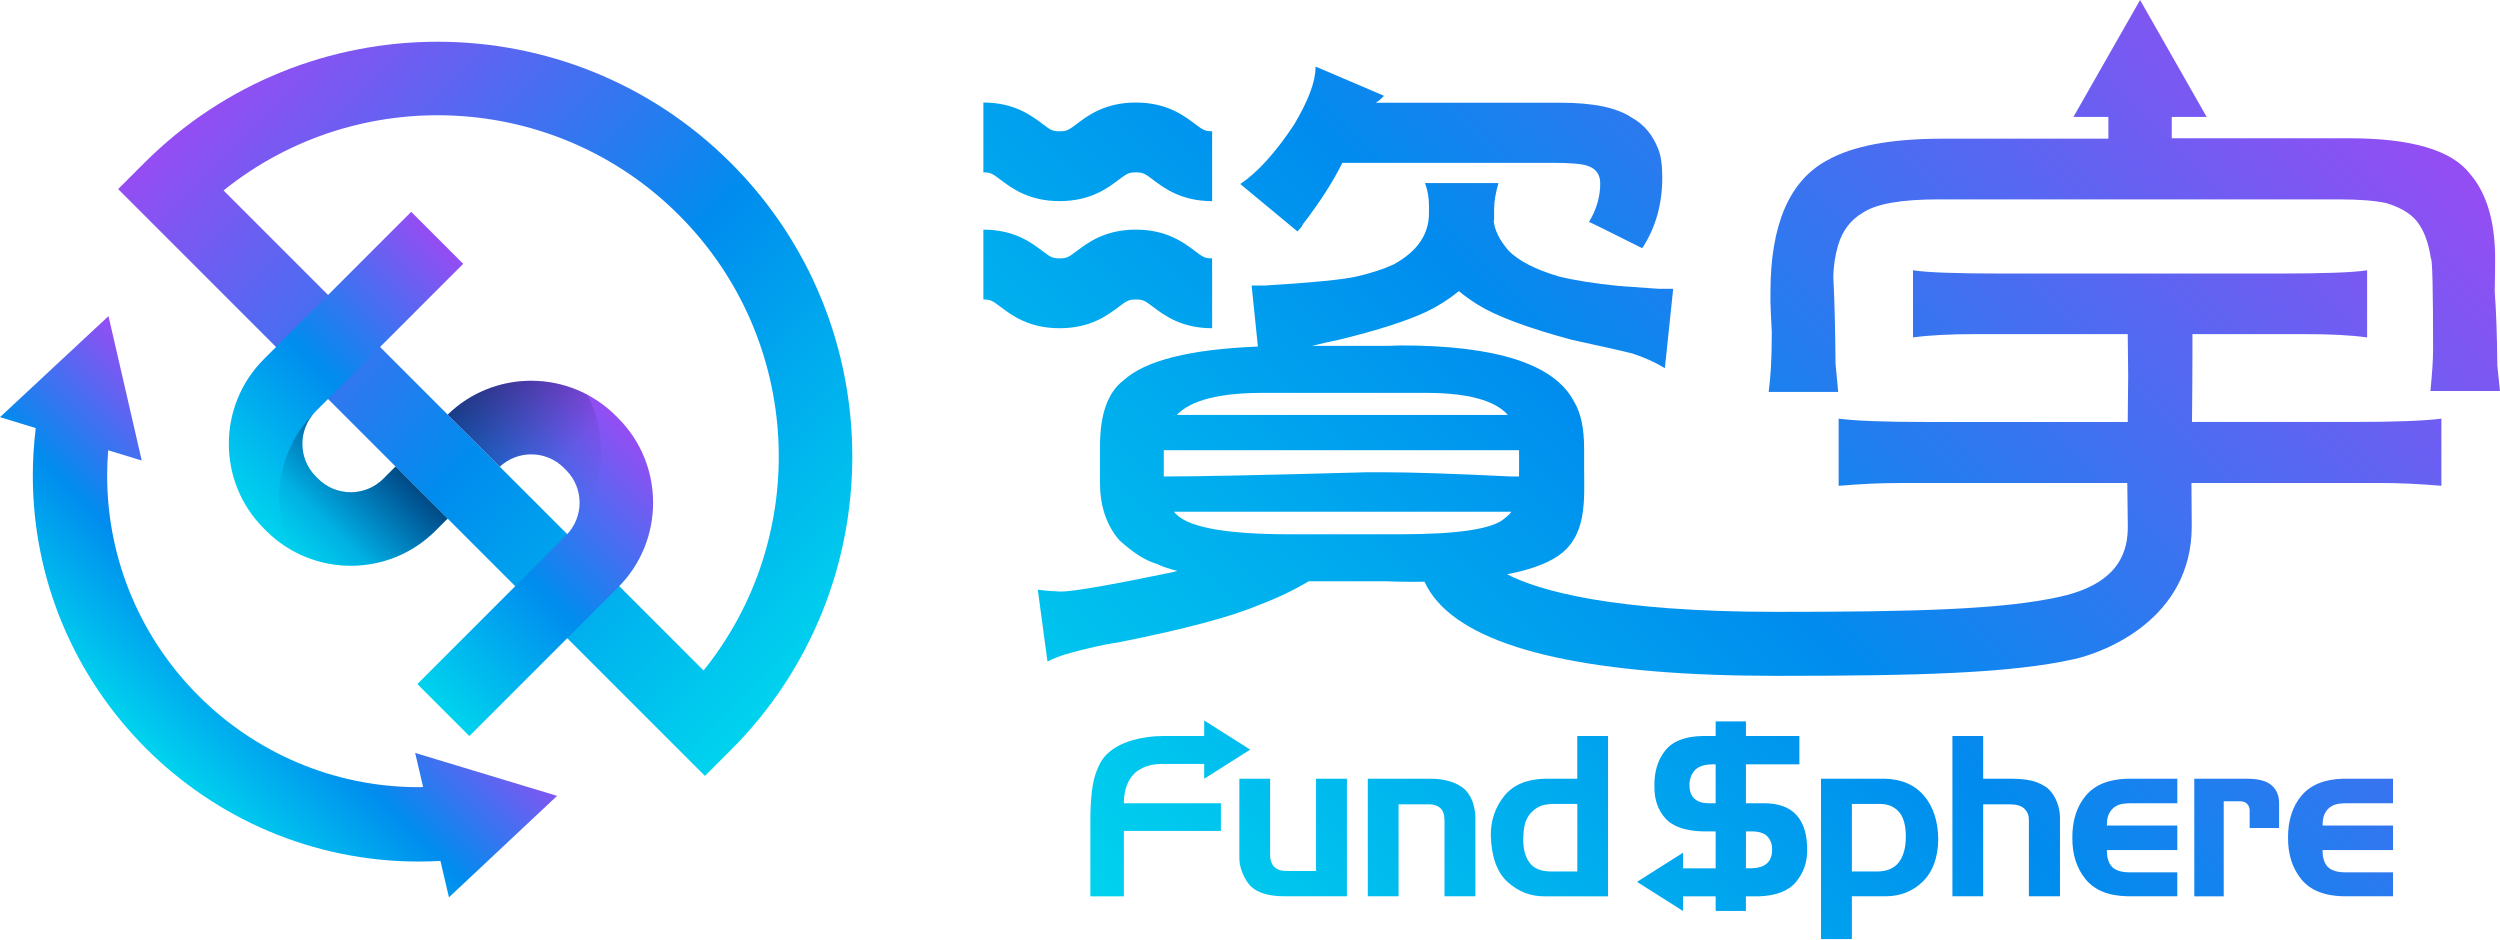 <svg xmlns="http://www.w3.org/2000/svg" xmlns:xlink="http://www.w3.org/1999/xlink" id="uuid-39e4f649-1cb4-454b-9dca-48843d60f0c0" viewBox="0 0 1024 385"><defs><style>.uuid-efaf251d-7b08-4d0c-ada8-39f74efa3ee2{fill:url(#uuid-d7f70d1f-f805-49fc-96f4-15a7ff0a190e);}.uuid-efaf251d-7b08-4d0c-ada8-39f74efa3ee2,.uuid-c268d9dc-7d78-4d73-bd0f-4b8a228e55ce,.uuid-296fcb16-30f2-426f-81d3-d0f807f94a9d,.uuid-782f9e10-980b-499b-9d78-d63417fd1beb,.uuid-ad2ca1db-4665-4b9a-9bd3-152bb3284ef9,.uuid-03c5781f-3385-4834-9dc7-cdf642ff7535,.uuid-2caa4285-8313-4473-98ad-85918197c5dd,.uuid-d6305d3c-b9f4-427e-9e72-775416c7c6eb,.uuid-003c0a62-9d69-4523-a214-857cacfcaa6f,.uuid-57aec94b-8053-48ec-b57f-e9f0d53a8d78,.uuid-74bf7ef6-f94b-40a4-a4a1-588b0211d40e,.uuid-2285dc43-dcc3-46e0-a45e-c489d419caf8,.uuid-cd590b6a-f428-4a29-8f85-6aec35cca213,.uuid-ec02fed5-7619-44a1-ae11-66f89f50b327{stroke-width:0px;}.uuid-c268d9dc-7d78-4d73-bd0f-4b8a228e55ce{fill:url(#uuid-d7ce4ba0-3aa1-4219-8025-c7b0b0cc4924);}.uuid-296fcb16-30f2-426f-81d3-d0f807f94a9d{fill:url(#uuid-dcfba2d1-c3be-46df-8c90-5093abcfc4b0);}.uuid-782f9e10-980b-499b-9d78-d63417fd1beb{fill:url(#uuid-717c9bd7-8e30-43e9-bd1a-b9e5e78853da);}.uuid-ad2ca1db-4665-4b9a-9bd3-152bb3284ef9{fill:url(#uuid-e40e31cc-e5a5-459e-8a04-f968c29e3ab3);}.uuid-03c5781f-3385-4834-9dc7-cdf642ff7535{fill:url(#uuid-b8e6f66f-a86c-447e-808b-7c5519495e9d);}.uuid-2caa4285-8313-4473-98ad-85918197c5dd{fill:url(#uuid-e5e683c8-5ed5-45e9-98be-8d61e7ba4474);}.uuid-d6305d3c-b9f4-427e-9e72-775416c7c6eb{fill:url(#uuid-57723589-8093-4d1e-ad86-f0ada4f4a644);}.uuid-003c0a62-9d69-4523-a214-857cacfcaa6f{fill:url(#uuid-0f9711a8-b53e-45b6-92ed-bdc0ff99dfc3);}.uuid-8aa2a517-a720-443f-a5e9-8c80aa07a9a2{opacity:.5;}.uuid-57aec94b-8053-48ec-b57f-e9f0d53a8d78{fill:url(#uuid-b7dc3009-85d9-4452-8575-4e0419e977cc);}.uuid-74bf7ef6-f94b-40a4-a4a1-588b0211d40e{fill:url(#uuid-cb3ae4d0-ba15-4b64-a476-82061efcbbc6);}.uuid-2285dc43-dcc3-46e0-a45e-c489d419caf8{fill:url(#uuid-bc7fb530-df37-4d63-8996-76127060a5f0);}.uuid-cd590b6a-f428-4a29-8f85-6aec35cca213{fill:url(#uuid-b1d7a582-ef56-445f-aa6d-94f287930270);}.uuid-ec02fed5-7619-44a1-ae11-66f89f50b327{fill:url(#uuid-a9ad2f84-df21-483c-9fd8-52a4db864f85);}</style><linearGradient id="uuid-a9ad2f84-df21-483c-9fd8-52a4db864f85" x1="487.76" y1="408.28" x2="918.41" y2="-22.36" gradientUnits="userSpaceOnUse"><stop offset="0" stop-color="#00d3ee"></stop><stop offset=".47" stop-color="#008cee"></stop><stop offset="1" stop-color="#954df3"></stop></linearGradient><linearGradient id="uuid-0f9711a8-b53e-45b6-92ed-bdc0ff99dfc3" x1="57.89" y1="304.62" x2="138.73" y2="223.77" xlink:href="#uuid-a9ad2f84-df21-483c-9fd8-52a4db864f85"></linearGradient><linearGradient id="uuid-b8e6f66f-a86c-447e-808b-7c5519495e9d" x1="1786.1" y1="3030.97" x2="1786.1" y2="2691.05" gradientTransform="translate(-3052.02 -627.86) rotate(-45)" xlink:href="#uuid-a9ad2f84-df21-483c-9fd8-52a4db864f85"></linearGradient><linearGradient id="uuid-d7f70d1f-f805-49fc-96f4-15a7ff0a190e" x1="1637.5" y1="2832.24" x2="1771.88" y2="2832.24" gradientTransform="translate(-3052.02 -627.86) rotate(-45)" xlink:href="#uuid-a9ad2f84-df21-483c-9fd8-52a4db864f85"></linearGradient><linearGradient id="uuid-b1d7a582-ef56-445f-aa6d-94f287930270" x1="1637.5" y1="2834.41" x2="1637.6" y2="2834.41" gradientTransform="translate(-3052.02 -627.86) rotate(-45)" gradientUnits="userSpaceOnUse"><stop offset="0" stop-color="#001c5d" stop-opacity="0"></stop><stop offset=".33" stop-color="rgba(0,17,69,.37)" stop-opacity=".37"></stop><stop offset="1" stop-color="#00011e"></stop></linearGradient><linearGradient id="uuid-d7ce4ba0-3aa1-4219-8025-c7b0b0cc4924" x1="1637.66" y1="2837.89" x2="1637.9" y2="2837.89" xlink:href="#uuid-b1d7a582-ef56-445f-aa6d-94f287930270"></linearGradient><linearGradient id="uuid-bc7fb530-df37-4d63-8996-76127060a5f0" x1="1639.22" y1="2847.31" x2="1693.59" y2="2847.31" xlink:href="#uuid-b1d7a582-ef56-445f-aa6d-94f287930270"></linearGradient><linearGradient id="uuid-717c9bd7-8e30-43e9-bd1a-b9e5e78853da" x1="1637.98" y1="2842.71" x2="1639.22" y2="2842.71" xlink:href="#uuid-b1d7a582-ef56-445f-aa6d-94f287930270"></linearGradient><linearGradient id="uuid-dcfba2d1-c3be-46df-8c90-5093abcfc4b0" x1="1636.89" y1="2901.51" x2="1772.06" y2="2901.51" gradientTransform="translate(-3052.02 -627.86) rotate(-45)" xlink:href="#uuid-a9ad2f84-df21-483c-9fd8-52a4db864f85"></linearGradient><linearGradient id="uuid-e40e31cc-e5a5-459e-8a04-f968c29e3ab3" x1="1747.22" y1="2920.95" x2="1747.22" y2="2851.84" xlink:href="#uuid-b1d7a582-ef56-445f-aa6d-94f287930270"></linearGradient><linearGradient id="uuid-57723589-8093-4d1e-ad86-f0ada4f4a644" x1="1771.69" y1="2896.7" x2="1771.69" y2="2893.46" xlink:href="#uuid-b1d7a582-ef56-445f-aa6d-94f287930270"></linearGradient><linearGradient id="uuid-e5e683c8-5ed5-45e9-98be-8d61e7ba4474" x1="1772" y1="2900.83" x2="1772" y2="2897.51" xlink:href="#uuid-b1d7a582-ef56-445f-aa6d-94f287930270"></linearGradient><linearGradient id="uuid-cb3ae4d0-ba15-4b64-a476-82061efcbbc6" x1="1723.64" y1="2921.06" x2="1723.64" y2="2921" xlink:href="#uuid-b1d7a582-ef56-445f-aa6d-94f287930270"></linearGradient><linearGradient id="uuid-b7dc3009-85d9-4452-8575-4e0419e977cc" x1="1771.2" y1="2893.45" x2="1771.2" y2="2890.26" xlink:href="#uuid-b1d7a582-ef56-445f-aa6d-94f287930270"></linearGradient></defs><path class="uuid-ec02fed5-7619-44a1-ae11-66f89f50b327" d="M897.84,172.83c.12-11.67.18-20.65.18-26.93v-9.04h46.32c10.45,0,18.86.45,25.23,1.35v-27.51c-5.41.9-17.78,1.35-37.13,1.35h-111.74c-19.35,0-31.72-.45-37.13-1.35v27.51c6.49-.9,14.96-1.35,25.41-1.35h62.54c0,2.18.06,7.82.18,16.93,0,1.03-.06,7.38-.18,19.05h-82.9c-16.46,0-28.3-.45-35.51-1.35v27.51c8.77-.77,17-1.15,24.69-1.15h93.54l.21,17.67c0,8.8-2.13,23.14-27.54,28.85-23.4,5.26-58.97,6.25-116.42,6.25-67.2,0-97.16-8.66-110.3-15.39,8.21-1.6,15.71-3.98,20.88-7.52,12.11-8.28,10.69-23.29,10.69-35.99v-7.89c0-8.47-1.4-14.94-4.19-19.44-8-15.26-31.68-22.9-71.05-22.9-2.79.13-5.27.19-7.43.19h-28.75c3.6-.92,7.58-1.86,11.47-2.62,15.62-3.85,27.4-7.63,35.32-11.35,4.8-2.31,9.25-5.13,13.34-8.47,1.92,1.67,4.51,3.53,7.75,5.58,7.69,4.75,20.61,9.56,38.75,14.43,12.49,2.69,20.73,4.55,24.69,5.58,5.05,1.67,9.43,3.66,13.16,5.97l3.42-32.52h-6.13l-16.22-1.15c-9.97-1.02-18.08-2.31-24.33-3.85-9.61-2.82-16.52-6.35-20.73-10.58-3.73-4.36-5.77-8.47-6.13-12.32.12,0,.18-.06.18-.19v-4.23c0-3.33.6-6.99,1.8-10.97h-30.1c1.08,2.82,1.62,5.9,1.62,9.24v3.08c0,8.73-4.81,15.72-14.42,20.97-4.09,1.92-9.19,3.59-15.32,5-5.77,1.28-18.2,2.5-37.31,3.66h-5.59c1.3,12.37,2.15,20.69,2.57,25.01-27.74,1.1-46.08,5.69-54.96,13.78-6.48,4.88-9.71,13.85-9.71,26.94v15.2c0,9.37,2.6,17.13,7.81,23.28,5.71,5.26,10.86,8.53,15.43,9.81,2.26,1.1,5.1,2.06,8.47,2.9-.74.19-1.47.38-2.22.56-25.35,5.26-40.55,7.89-45.6,7.89-3.6-.13-6.67-.39-9.19-.77h-.18l3.97,29.44c2.16-1.15,4.74-2.18,7.75-3.08,8.17-2.31,15.32-3.91,21.45-4.81,27.03-5.39,46.26-10.52,57.67-15.39,7.22-2.7,13.94-5.91,20.14-9.62h31.46s6.61.35,15.97.2c1.15,2.57,2.87,5.37,5.42,8.26,17.79,20.1,64.44,30.29,138.65,30.29,59.34,0,96.38-1.1,122.17-6.89,11.88-2.67,48.01-16.06,48.01-54.43l-.12-17.67h77.68c7.69,0,15.92.39,24.69,1.15v-27.51c-6.97.9-18.92,1.35-35.87,1.35h-66.32ZM517.26,160.92h66.66c17.14,0,28.38,3.02,33.71,9.04h-135.61c5.71-6.03,17.46-9.04,35.24-9.04ZM476.69,195.17v-10.78h145.52v10.78h-3.24c-23.36-1.15-40.76-1.73-52.19-1.73h-7.05c-41.4,1.15-69.01,1.73-82.85,1.73h-.19ZM573.45,218.84h-45.14c-27.18,0-42.99-3.08-47.43-9.24h138.09c0,.38-.95,1.35-2.86,2.89-4.95,4.23-19.17,6.35-42.66,6.35ZM725.72,138.2v-2.51c-.35-6.41-.54-10.39-.54-11.93v-4.04c0-27.7,7.75-45.72,23.25-54.06,10.45-5.9,26.13-8.85,47.03-8.85h68.13v-8.92h-14.31L876.58,0l27.28,47.9h-14.31v8.73h72.63c25.58,0,42.11,4.88,49.56,14.63,6.85,7.95,10.27,19.55,10.27,34.82,0,3.2-.06,7.63-.18,13.27.61,8.08.97,18.22,1.08,30.39,0,.13.36,3.59,1.08,10.4h-28.48c.72-7.32,1.08-12.96,1.08-16.93,0-24.89-.29-37.32-.9-37.32-.84-5.64-2.34-10.13-4.5-13.46-2.41-4.1-6.97-7.18-13.7-9.23-4.68-1.03-11.24-1.54-19.65-1.54h-163.82c-15.38,0-25.77,1.86-31.18,5.58-4.81,2.83-8.12,7.18-9.92,13.09-1.32,4.49-1.98,8.97-1.98,13.46.47,8.97.77,20.71.9,35.21l1.08,11.54h-28.47c.83-6.41,1.25-13.85,1.25-22.31ZM434.02,134.44c-12.6,0-19.59-5.28-24.23-8.77-3.22-2.43-3.98-3-7-3v-28.61c12.6,0,19.59,5.28,24.23,8.77,3.22,2.43,3.98,3,7,3s3.78-.58,7-3c4.63-3.49,11.63-8.77,24.23-8.77s19.6,5.28,24.23,8.77c3.22,2.43,3.98,3,7.01,3v28.61c-12.6,0-19.6-5.28-24.23-8.77-3.22-2.43-3.98-3-7-3s-3.79.58-7.01,3c-4.63,3.49-11.63,8.77-24.23,8.77ZM531.45,94.8c-13.94-11.54-21.75-18.02-23.43-19.43,7.09-4.74,14.42-12.83,21.99-24.25,5.89-9.88,8.83-17.7,8.83-23.48v-.38l27.94,11.93v.19c-1.68,1.67-2.7,2.5-3.06,2.5v.19h75.51c13.45,0,23.19,2.05,29.2,6.16,4.92,2.69,8.53,6.99,10.81,12.89,1.08,2.57,1.62,6.42,1.62,11.55v.19c0,10.78-2.7,20.33-8.11,28.67h-.36c-14.06-7.05-21.21-10.58-21.45-10.58v-.19c3-5,4.51-10.2,4.51-15.59,0-3.59-1.62-5.97-4.87-7.12-2.05-.9-6.85-1.35-14.42-1.35h-86.33c-3.96,7.96-9.37,16.36-16.22,25.21,0,.38-.72,1.35-2.16,2.89ZM409.79,73.61c-3.22-2.43-3.98-3-7-3v-28.61c12.6,0,19.59,5.28,24.23,8.77,3.22,2.43,3.98,3,7,3s3.78-.58,7-3c4.63-3.49,11.63-8.77,24.23-8.77s19.6,5.28,24.23,8.77c3.22,2.43,3.98,3,7.01,3v28.61c-12.6,0-19.6-5.28-24.23-8.77-3.22-2.43-3.98-3-7-3s-3.79.58-7.01,3c-4.63,3.49-11.63,8.77-24.23,8.77s-19.59-5.28-24.23-8.77ZM460.34,329.01h39.74v11.34h-39.74v26.78h-13.73v-31.68c.06-8.13.73-14.17,2.03-18.11,1.29-3.94,2.93-6.8,4.91-8.57,2.49-2.4,5.8-4.21,9.92-5.45,4.12-1.23,8.44-1.85,12.94-1.85h16.83v-6.37l18.85,11.94-18.85,11.94v-6.08h-17.6c-3.03.09-5.48.59-7.34,1.51-1.86.92-3.12,1.76-3.78,2.54-1.17,1.11-2.15,2.66-2.95,4.66-.8,2-1.21,4.46-1.24,7.4ZM539.05,318.97h12.65v48.15h-25.38c-3.36,0-6.22-.36-8.57-1.08-2.36-.72-4.19-1.76-5.51-3.11-1.23-1.26-2.3-2.95-3.2-5.06-.9-2.12-1.37-4.18-1.4-6.19v-32.72h12.6v31.14c-.03,1.98.48,3.58,1.53,4.79,1.05,1.22,2.79,1.84,5.22,1.87h12.06v-37.8ZM603.55,329.57c.54,2.18.79,3.89.77,5.15v32.4h-12.65v-31.19c-.03-2.34-.63-4.01-1.8-5.02-1.17-1-2.75-1.49-4.73-1.46h-12.29v37.67h-12.6v-48.15h26.37c2.43,0,4.9.38,7.4,1.13,2.5.75,4.58,1.91,6.23,3.47,1.65,1.83,2.75,3.83,3.29,6.01ZM646.06,318.97h-13.55c-7.41.24-12.92,2.66-16.52,7.25-3.6,4.59-5.39,9.89-5.36,15.89.24,8.85,2.54,15.24,6.91,19.17,4.37,3.93,9.35,5.88,14.96,5.85h26.15v-65.66h-12.6v17.51ZM646.06,356.96h-10.98c-4.02-.06-6.89-1.28-8.62-3.67-1.73-2.39-2.57-5.59-2.54-9.61.06-3.6.48-6.2,1.26-7.81.78-1.6,1.53-2.69,2.25-3.26.81-.9,1.89-1.67,3.24-2.32,1.35-.64,3.38-.98,6.08-1.01h9.32v27.68ZM722.62,329.01h-7.49v-15.93h21.89v-11.61h-21.89v-5.99h-12.39v5.99h-5.28c-7.17.12-12.29,2.09-15.35,5.9-3.06,3.81-4.55,8.66-4.46,14.54-.09,5.49,1.43,9.95,4.57,13.37,3.13,3.42,8.45,5.18,15.95,5.27h4.56v15.12h-13.35v-6.4l-18.85,11.94,18.85,11.94v-6.01h13.35v5.99h12.39v-5.99h5.19c7.14-.21,12.26-2.18,15.35-5.92,3.09-3.74,4.6-8.08,4.55-13.03.03-6.27-1.4-11.03-4.3-14.27-2.9-3.24-7.33-4.88-13.3-4.91ZM699.76,329.01c-2.37,0-4.25-.6-5.63-1.8-1.38-1.2-2.09-3-2.12-5.4-.03-2.52.67-4.59,2.09-6.21,1.42-1.62,3.83-2.46,7.22-2.52h1.41v15.93h-2.98ZM723.68,353.69c-1.46,1.31-3.71,1.96-6.77,1.96h-1.77v-15.12h2.53c3.09.06,5.24.83,6.46,2.3,1.22,1.47,1.79,3.23,1.73,5.27,0,2.43-.73,4.3-2.18,5.6ZM771.76,318.97h-25.88v65.66h12.65v-17.51h13.82c6.06-.03,11.13-2.03,15.21-6.01,4.08-3.98,6.19-9.7,6.35-17.17-.06-7.53-2.02-13.55-5.87-18.05-3.86-4.5-9.28-6.81-16.27-6.93ZM777.77,353.18c-1.91,2.49-4.85,3.75-8.84,3.78h-10.4v-27.68h11.21c3.36-.03,6.01,1.01,7.94,3.11,1.94,2.1,2.92,5.49,2.95,10.17,0,4.59-.95,8.13-2.86,10.62ZM842.55,328.58c.78,2,1.18,4.04,1.22,6.14v32.4h-12.74v-31.37c.03-1.71-.55-3.17-1.73-4.39-1.19-1.22-3.07-1.85-5.65-1.91h-11.34v37.67h-12.6v-65.66h12.6v17.51h12.11c4.32.06,7.65.56,9.99,1.51,2.34.94,4.02,1.97,5.04,3.08,1.29,1.35,2.32,3.02,3.11,5.02ZM871.71,318.97h20.12v10.04h-19.08c-2.43.03-4.16.29-5.2.76-1.04.48-1.76.96-2.18,1.44-.78.75-1.37,1.64-1.78,2.68-.41,1.04-.61,2.45-.61,4.25h28.85v10.04h-28.85c-.03,3.15.7,5.47,2.18,6.95,1.49,1.49,3.98,2.21,7.49,2.18h19.17v9.81h-20.39c-7.86-.18-13.61-2.54-17.24-7.07-3.63-4.53-5.42-10.19-5.36-16.97-.03-7.08,1.83-12.83,5.58-17.26,3.75-4.42,9.51-6.71,17.28-6.86ZM930.55,321.74c2.01,1.82,3,4.24,2.97,7.27v10.13h-12.06v-7.16c0-1.08-.34-1.97-1.01-2.68-.68-.7-1.63-1.07-2.86-1.1h-6.75v38.93h-12.06v-48.15h22.01c4.5.03,7.76.95,9.77,2.77ZM960.06,318.97h20.12v10.04h-19.08c-2.43.03-4.16.29-5.2.76-1.04.48-1.76.96-2.18,1.44-.78.75-1.37,1.64-1.78,2.68-.41,1.04-.61,2.45-.61,4.25h28.85v10.04h-28.85c-.03,3.15.7,5.47,2.18,6.95,1.49,1.49,3.98,2.21,7.49,2.18h19.17v9.81h-20.39c-7.86-.18-13.61-2.54-17.24-7.07-3.63-4.53-5.42-10.19-5.36-16.97-.03-7.08,1.83-12.83,5.58-17.26,3.75-4.42,9.51-6.71,17.28-6.86Z"></path><path class="uuid-003c0a62-9d69-4523-a214-857cacfcaa6f" d="M228.17,325.98l-58.12-17.58,3.27,13.98c-.6,0-1.2.04-1.8.04-70.38,0-127.63-57.26-127.63-127.63,0-3.46.15-6.92.42-10.36l13.75,4.21-13.62-59.17L0,170.86l14.64,4.49c-.79,6.44-1.2,12.96-1.2,19.46,0,87.16,70.91,158.08,158.08,158.08,2.96,0,5.92-.09,8.88-.25l3.49,14.91,44.28-41.55Z"></path><path class="uuid-03c5781f-3385-4834-9dc7-cdf642ff7535" d="M299.4,307.16l-10.65,10.65L48.39,77.45l10.65-10.65c66.27-66.27,174.09-66.27,240.36,0,66.27,66.27,66.27,174.09,0,240.36ZM91.57,78.02l196.61,196.61c44.2-54.86,40.84-135.61-10.08-186.53-50.92-50.92-131.67-54.29-186.53-10.08Z"></path><path class="uuid-efaf251d-7b08-4d0c-ada8-39f74efa3ee2" d="M178.33,217.41l4.74-4.74.03.03.27-.27-21.34-21.34-5.01,5.01c-7.36,7.36-19.34,7.36-26.7,0l-.96-.96c-7.36-7.36-7.36-19.34,0-26.7l60.37-60.37-21.3-21.3-60.37,60.37c-19.11,19.11-19.11,50.2,0,69.31l.96.96c19.11,19.11,50.2,19.11,69.31,0Z"></path><g class="uuid-8aa2a517-a720-443f-a5e9-8c80aa07a9a2"><path class="uuid-cd590b6a-f428-4a29-8f85-6aec35cca213" d="M109.03,217.41c.72.72,1.46,1.4,2.21,2.07-.75-.66-1.49-1.35-2.21-2.07Z"></path><path class="uuid-c268d9dc-7d78-4d73-bd0f-4b8a228e55ce" d="M113.71,221.52c-.64-.5-1.27-1.01-1.9-1.55.62.53,1.25,1.05,1.9,1.55Z"></path><path class="uuid-2285dc43-dcc3-46e0-a45e-c489d419caf8" d="M130.33,196.11l-.96-.96c-7.36-7.36-7.36-19.34,0-26.7-.14.14-.26.29-.39.43l-.27.27c-15.16,15.16-18.28,37.86-9.38,56.13,18.72,10.71,43.04,8.09,59-7.87l4.74-4.74.03.03.27-.27-21.34-21.34-5.01,5.01c-7.36,7.36-19.34,7.36-26.7,0Z"></path><path class="uuid-782f9e10-980b-499b-9d78-d63417fd1beb" d="M119.33,225.28c-1.78-1.02-3.51-2.16-5.18-3.42,1.67,1.26,3.4,2.4,5.18,3.42Z"></path></g><path class="uuid-296fcb16-30f2-426f-81d3-d0f807f94a9d" d="M183.39,169.84l21.32,21.32c7.39-6.89,19-6.76,26.21.44l.96.96c7.36,7.36,7.36,19.34,0,26.7l-60.93,60.93,21.3,21.3,60.93-60.93c19.11-19.11,19.11-50.2,0-69.31l-.96-.96c-18.95-18.95-49.68-19.1-68.82-.46Z"></path><g class="uuid-8aa2a517-a720-443f-a5e9-8c80aa07a9a2"><path class="uuid-ad2ca1db-4665-4b9a-9bd3-152bb3284ef9" d="M230.91,191.6l.96.96c6.87,6.87,7.32,17.77,1.36,25.17,14.31-15.55,16.76-38.16,7.27-56.09.94.5,1.86,1.04,2.77,1.6-18.7-11.53-43.52-9.33-59.88,6.6l21.32,21.32c7.39-6.89,19-6.76,26.21.44Z"></path><path class="uuid-d6305d3c-b9f4-427e-9e72-775416c7c6eb" d="M246.61,165.48c.87.64,1.71,1.33,2.55,2.03-.83-.71-1.68-1.39-2.55-2.03Z"></path><path class="uuid-2caa4285-8313-4473-98ad-85918197c5dd" d="M249.78,168.04c.83.72,1.65,1.47,2.43,2.26-.79-.79-1.61-1.53-2.43-2.26Z"></path><path class="uuid-74bf7ef6-f94b-40a4-a4a1-588b0211d40e" d="M232.65,218.39c-.26.29-.5.59-.78.87.28-.28.53-.57.78-.87h0Z"></path><path class="uuid-57aec94b-8053-48ec-b57f-e9f0d53a8d78" d="M243.92,163.65c.91.58,1.81,1.18,2.69,1.83-.88-.65-1.78-1.25-2.69-1.83Z"></path></g></svg>